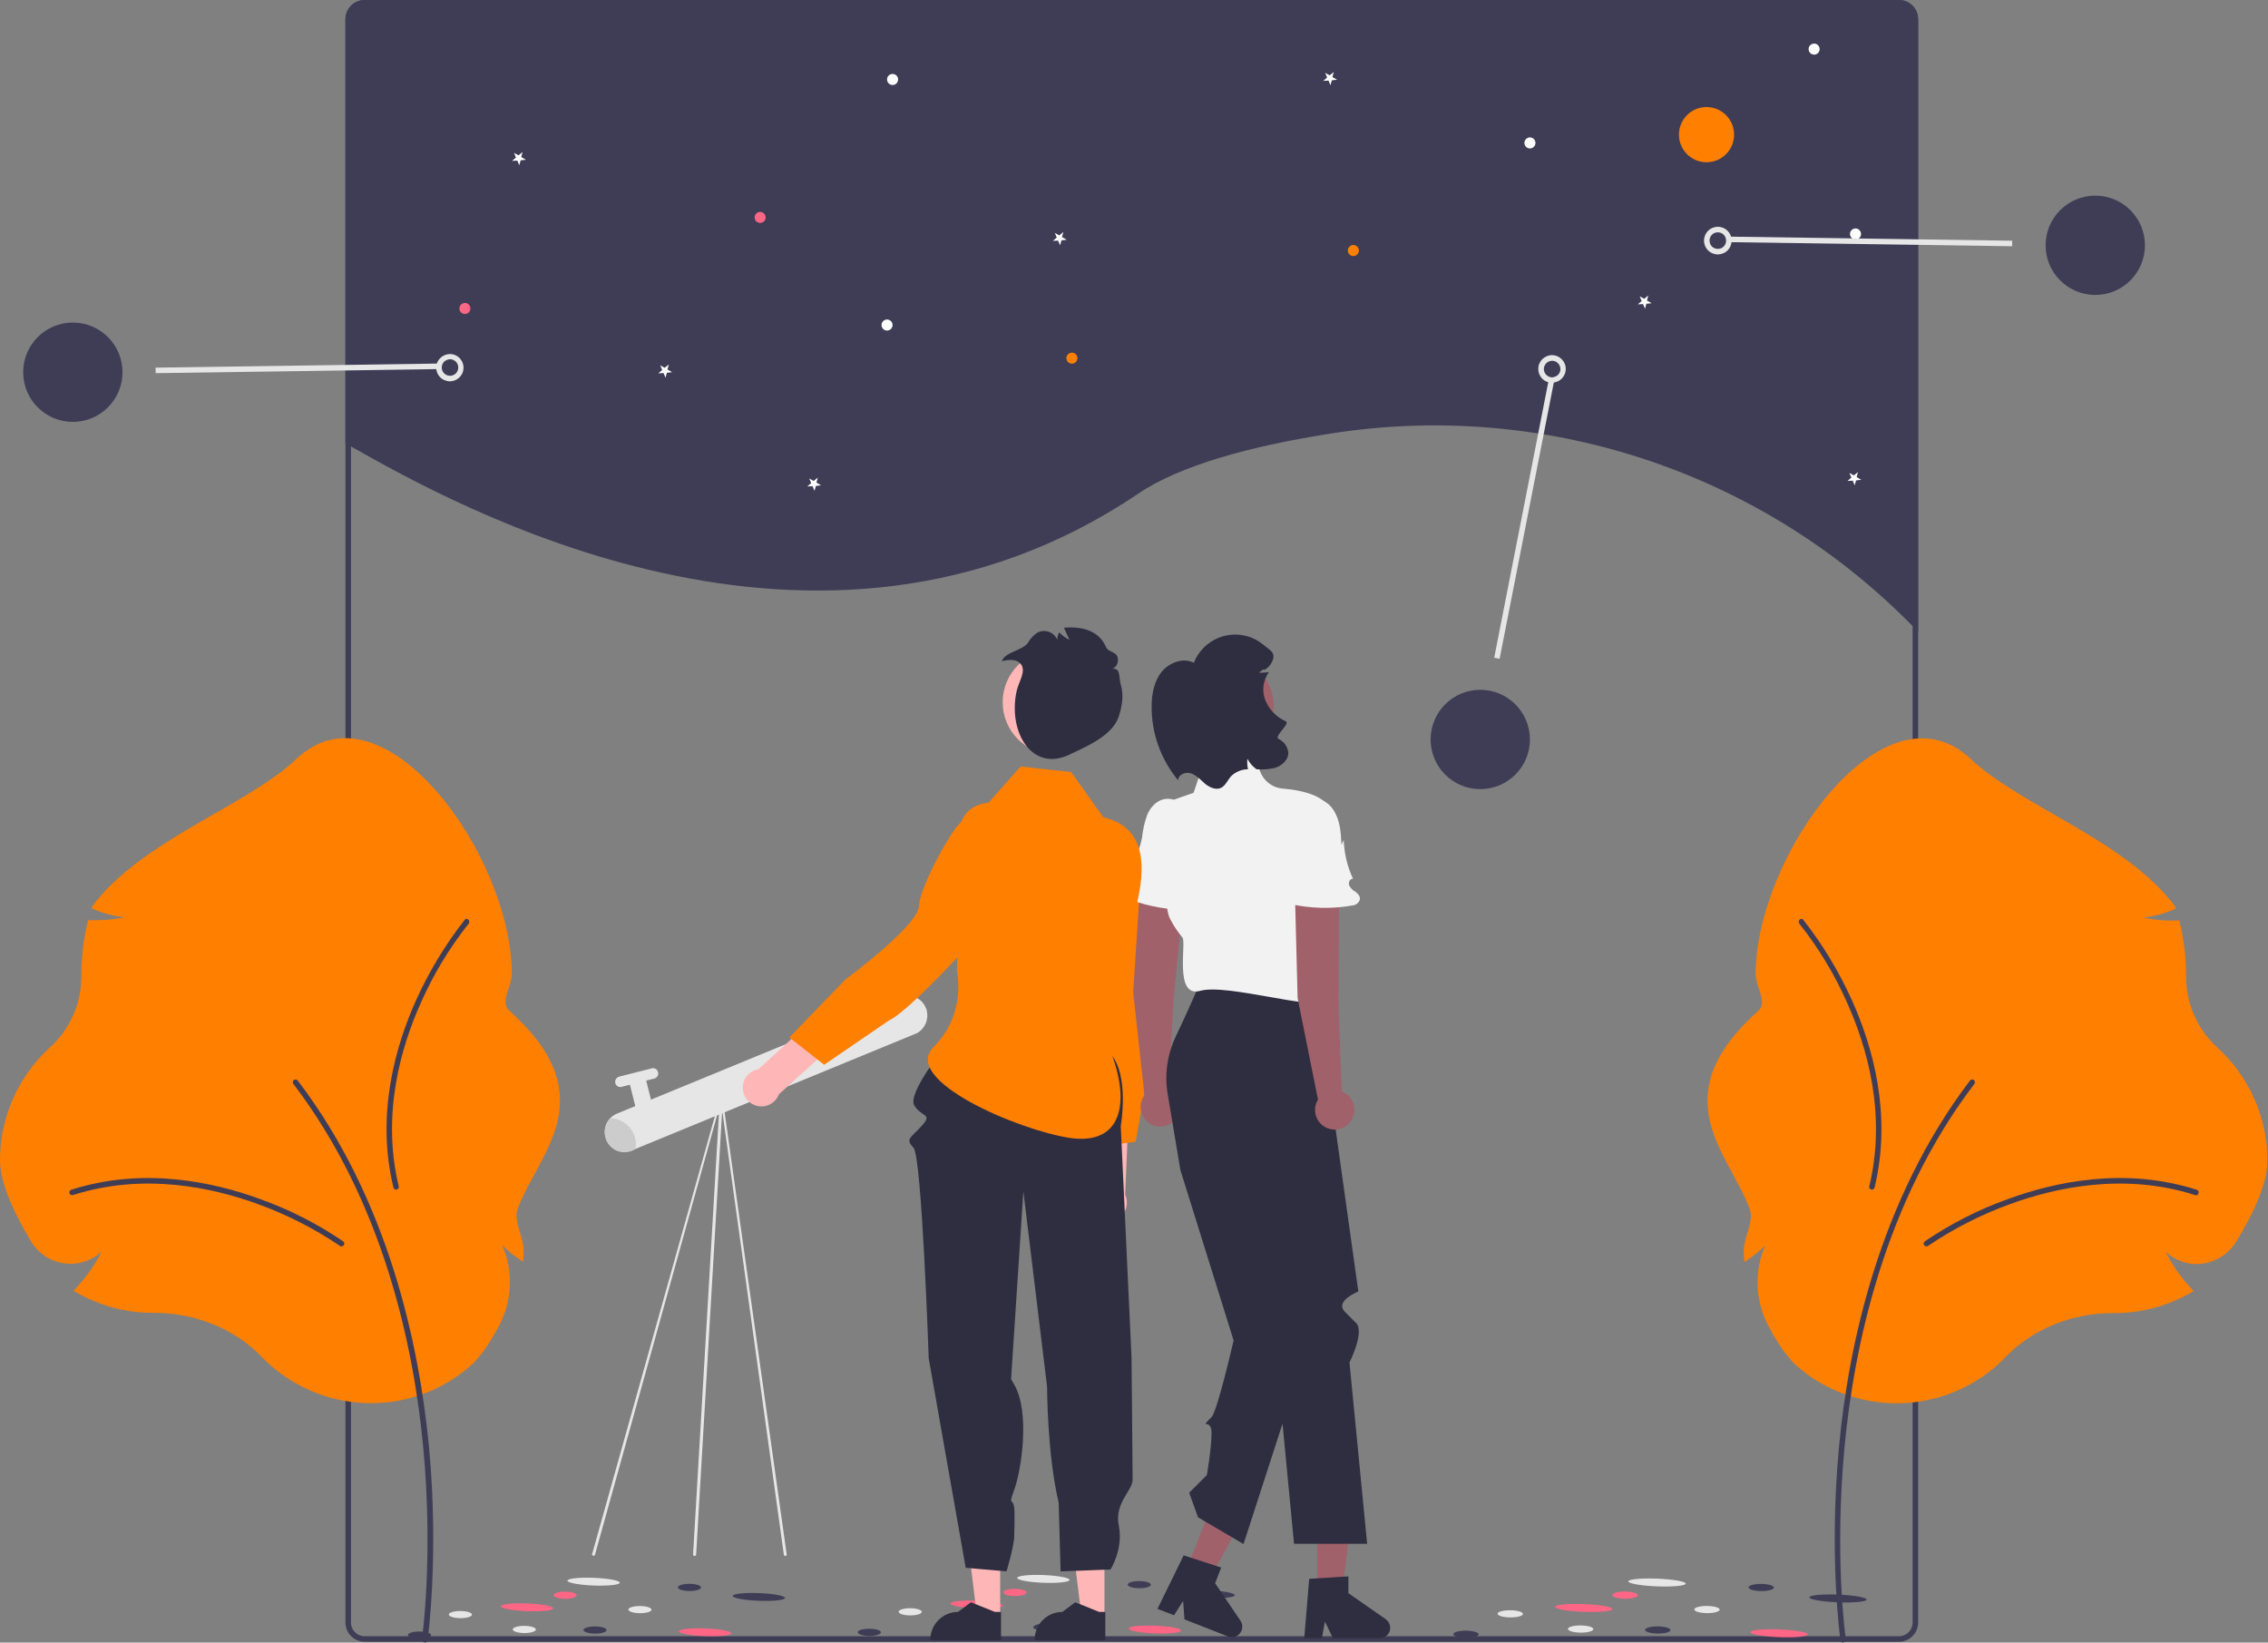 <svg version="1.1" id="レイヤー_1" xmlns="http://www.w3.org/2000/svg" x="0" y="0" viewBox="0 0 822 595.3" xml:space="preserve"><rect x="0" y="0" width="822" height="595.3" fill="#808080" stroke="none"/><style>.st0{fill:#3f3d56}.st1{fill:#ffb6b6}.st2{fill:#ff7f00}.st3{fill:#e6e6e6}.st5{fill:#ff6584}.st6{fill:#fff}.st7{fill:#a0616a}.st8{fill:#f2f2f2}.st9{fill:#2f2e41}</style><path class="st0" d="M695.2 7v221.9c-.7-.7-1.3-1.4-2-2l-1.2-1.2c-55.1-55.4-133.6-80.9-210.8-68.4-27.5 4.4-53.4 11.2-68.8 21.7-116.3 78.4-248.2 3.7-285.2-17.2-.7-.4-1.3-.8-2-1.1V7c0-3.9 3.1-7 7-7h556c3.9 0 7 3.1 7 7z"/><path class="st1" d="M413.7 340.2l-15 3.4c-1.7 9.9-1.4 50-1.4 50L396 432c-2.1 3.1-1.4 7.3 1.7 9.5 3.1 2.1 7.3 1.4 9.5-1.7 1.4-2 1.6-4.6.6-6.8l2-47.4 3.9-45.4z"/><path class="st2" d="M396.4 301.5c8.8-1.9 17.4 3.7 19.3 12.5.2 1 .3 2 .4 3l.2 9.7s3.8 49.5.3 59.2l-5 27.9-15.9 2-.8-29.4s4.7-32.4-.4-37.7c-3.1-3.2-8.1-16.6-10.6-28-1.9-8.7 3.7-17.3 12.5-19.2-.1 0-.1 0 0 0z"/><path class="st3" d="M284.6 563.9c-.2 0-.4-.1-.5-.4l-22.8-164.3-45.7 164.4c-.2.3-.5.3-.8.1-.3-.2-.3-.5-.1-.8L261 397.7c.1-.2.3-.3.5-.2.2 0 .4.2.4.4l23.2 165.3c.1.3-.1.6-.3.7h-.2z"/><path class="st3" d="M251.8 563.9c-.3 0-.6-.2-.6-.5v-.1l9.7-165.3c0-.3.3-.5.6-.5s.5.3.5.6l-9.7 165.3c0 .3-.3.5-.5.5z"/><path class="st3" d="M335.9 366.3c.7 3-.5 6.1-3 7.8-.4.3-.8.5-1.2.6l-102.6 42.2c-3.7 1.5-7.9-.2-9.4-3.9-.1-.3-.2-.6-.3-1-.9-3.5.9-7 4.2-8.4l102.6-42.2h.1c3.7-1.5 7.9.3 9.3 4 .2.3.3.6.3.9z"/><path class="st3" d="M230.6 389.8c1.6-.4 3.3.6 3.7 2.2l2 8c.4 1.6-.6 3.3-2.2 3.7-1.6.4-3.3-.6-3.7-2.2l-2-8c-.4-1.7.6-3.3 2.2-3.7z"/><path class="st3" d="M224.4 390.2l11.8-3c1-.3 2.1.4 2.3 1.4.3 1-.4 2.1-1.4 2.3l-11.8 3c-1 .3-2.1-.4-2.3-1.4a2 2 0 011.4-2.3z"/><path d="M219.9 413.5c-1.3-2.8-.8-6 1.4-8.2 3.5.1 6.7 2.1 8.2 5.3.9 1.8 1.2 3.8.8 5.8-3.3 2.2-7.8 1.3-9.9-2-.2-.3-.4-.6-.5-.9z" fill="#ccc"/><ellipse transform="rotate(-87.767 378.193 572.238) scale(1)" class="st3" cx="378.2" cy="572.2" rx="1.4" ry="9.5"/><ellipse transform="rotate(-87.767 438.054 577.812) scale(1)" class="st0" cx="438.1" cy="577.8" rx="1.4" ry="9.5"/><ellipse transform="rotate(-87.767 353.963 581.554) scale(1)" class="st5" cx="354" cy="581.6" rx="1.4" ry="9.5"/><ellipse transform="rotate(-87.767 418.52 590.55) scale(1)" class="st5" cx="418.5" cy="590.6" rx="1.4" ry="9.5"/><ellipse transform="matrix(.005 -1 1 .005 -255.861 911.035)" class="st3" cx="329.8" cy="584.1" rx="1.3" ry="4.2"/><ellipse transform="matrix(.005 -1 1 .005 -238.105 939.595)" class="st3" cx="353" cy="589.4" rx="1.3" ry="4.2"/><ellipse transform="matrix(.005 -1 1 .005 -277.909 903.626)" class="st0" cx="315" cy="591.4" rx="1.3" ry="4.2"/><ellipse transform="matrix(.005 -1 1 .005 -189.307 974.343)" class="st3" cx="394.9" cy="582.3" rx="1.3" ry="4.2"/><ellipse transform="matrix(.005 -1 1 .005 -211.073 942.05)" class="st5" cx="367.8" cy="577.1" rx="1.3" ry="4.2"/><ellipse transform="matrix(.005 -1 1 .005 -163.345 984.243)" class="st0" cx="412.8" cy="574.2" rx="1.3" ry="4.2"/><ellipse transform="matrix(.005 -1 1 .005 -212.91 965.405)" class="st0" cx="378.6" cy="589.7" rx="1.3" ry="4.2"/><path class="st0" d="M688.2 0h-556c-3.9 0-7 3.1-7 7v581c0 3.9 3.1 7 7 7h556c3.9 0 7-3.1 7-7V7c0-3.9-3.1-7-7-7zm5 588c0 2.8-2.2 5-5 5h-556c-2.8 0-5-2.2-5-5V7c0-2.8 2.2-5 5-5h556c2.8 0 5 2.2 5 5v581zM511.7 1c-.6-.3-1.1-.7-1.7-1h-58.4c-.4.7-.8 1.3-1.2 2h63c-.6-.3-1.1-.7-1.7-1zM125.2 198.5v14.9h.8l-.5 28.6-.3-.1v2.8l.2.1-.2 12v41.4h2V191.7c-.6 2.2-1.2 4.4-2 6.8zM511.7 1c-.6-.3-1.1-.7-1.7-1h-58.4c-.4.7-.8 1.3-1.2 2h63c-.6-.3-1.1-.7-1.7-1z"/><circle class="st2" cx="618.5" cy="48.8" r="10"/><circle class="st2" cx="490.5" cy="90.8" r="2"/><circle class="st2" cx="388.5" cy="129.8" r="2"/><circle class="st5" cx="275.5" cy="78.8" r="2"/><circle class="st6" cx="323.5" cy="28.8" r="2"/><circle class="st6" cx="657.5" cy="17.8" r="2"/><circle class="st6" cx="554.5" cy="51.8" r="2"/><circle class="st6" cx="672.5" cy="84.8" r="2"/><circle class="st6" cx="321.5" cy="117.8" r="2"/><circle class="st5" cx="168.5" cy="111.8" r="2"/><path class="st6" d="M243.6 134.9l-1.9.2-.5 1.8-.7-1.7-1.9.1 1.4-1.2-.7-1.7 1.6.9 1.5-1.2-.5 1.8zm241-106l-1.9.2-.5 1.8-.7-1.7-1.9.1 1.4-1.2-.7-1.7 1.6.9 1.5-1.2-.5 1.8zm114 81l-1.9.2-.5 1.8-.7-1.7-1.9.1 1.4-1.2-.7-1.7 1.6.9 1.5-1.2-.5 1.8zm-212-23l-1.9.2-.5 1.8-.7-1.7-1.9.1 1.4-1.2-.7-1.7 1.6.9 1.5-1.2-.5 1.8zm-89 89l-1.9.2-.5 1.8-.7-1.7-1.9.1 1.4-1.2-.7-1.7 1.6.9 1.5-1.2-.5 1.8zm377-2l-1.9.2-.5 1.8-.7-1.7-1.9.1 1.4-1.2-.7-1.7 1.6.9 1.5-1.2-.5 1.8zm-484-116l-1.9.2-.5 1.8-.7-1.7-1.9.1 1.4-1.2-.7-1.7 1.6.9 1.5-1.2-.5 1.8z"/><path class="st7" d="M410.7 359.6L414 309c.3-4.5 4.1-7.8 8.6-7.6 4.5.2 8 4.1 7.7 8.6v.4l-5 52.4-1.7 32c3.5 1.7 5 6 3.3 9.5s-6 5-9.5 3.3c-3.5-1.7-5-6-3.3-9.5.2-.4.4-.7.7-1.1l-4.1-37.4z"/><path class="st8" d="M409.9 320.3c-.7-.8-.8-2-.3-2.9.3-.6.5-1.2.4-1.9 0-.1 0-.3-.1-.4-.4-1.5 0-3.1 1-4.2 1.7-1.9 2.5-4.7 3-7.3.3-2.8.9-5.6 1.9-8.3 1.6-3.8 5.3-7.1 10.1-5.3 2 .8 3.7 2.3 4.8 4.2 2.3 4 2.1 8.6 2 13.1l.9-1.7c-.3 4.9.4 9.8 2.1 14.4-1.1-.2-1.9 1.2-1.6 2.2.5 1 1.2 1.9 2.1 2.5 1 1 2 2.4.9 3.7-.5.6-1.3 1-2.1 1.1-7.7.7-15.5-.2-22.9-2.6-1.6-.5-3.4-1.3-4.2-2.8s.3-3.8 2-3.8z"/><path class="st7" d="M477.4 578.3h8.9l4.2-34.4h-13.1z"/><path class="st9" d="M474.5 572.2l14.2-.9v6.1l13.5 9.4c1.7 1.2 2.2 3.6 1 5.3-.7 1-1.9 1.6-3.1 1.6h-17l-2.9-6-1.1 6h-6.4l1.8-21.5z"/><path class="st7" d="M429.4 570.4l8.3 3.3 16.5-30.5-12.2-4.8z"/><path class="st9" d="M429 563.7l13.6 4.4-2.2 5.7 9.2 13.6c1.2 1.7.7 4.1-1 5.3-1 .7-2.4.8-3.5.4l-15.8-6.2-.5-6.7-3.3 5.2-6-2.3 9.5-19.4zm6-207.8h41.6s15.7 111.9 15.7 112.1-8.8 3.4-4.8 7.5l4 4c3.2 3.2-2.4 14.3-2.4 14.3l6.4 65.7H469l-13-135.7 17.6 65.1-22.9 70.7-16.5-9.7-3.2-8.9 6.4-6.4s1.7-9.6 1.7-15.3-4.8-.9 0-5.7c2.1-2.1 8-27.8 8-27.8L427.8 424l-4.6-27.6c-1.2-7.1-.1-14.4 3-20.9 2.6-5.5 5.8-12.3 8.8-19.6z"/><path class="st8" d="M432.6 287.3l2.8-8.3c1.3-3.8 4.7-6.4 8.7-6.7l2.5-.2c4.5-.3 8.6 2.6 9.9 6.9 1.2 3.8 4.5 6.5 8.4 6.8 7.2.6 17.8 2.8 17.8 10.3 0 11.3-12.1 41.2-9.7 43.6s8.1 12.4 4.8 15.3c-.8.8-.2 4.4.1 7.1.5 4.8-33.2-5.8-42.9-3-9.7 2.7-4.8-17.8-6.5-19.4-1.5-1.8-2.9-3.8-4-5.9-.6-1-1-2-1.2-3.1l-2.8-14.1c0-.2-.1-.5-.1-.7-.4-3-2.5-23.3 5.7-26.3 8.9-3.1 6.5-2.3 6.5-2.3z"/><path class="st7" d="M470.3 361.7L469 311c-.1-4.5 3.4-8.2 7.9-8.4 4.5-.2 8.3 3.3 8.5 7.9v.4l-.3 52.7 1.2 32c3.7 1.4 5.5 5.5 4.1 9.2-1.4 3.7-5.5 5.5-9.2 4.1-3.7-1.4-5.5-5.5-4.1-9.2.2-.4.3-.8.6-1.1l-7.4-36.9z"/><path class="st8" d="M464.6 321.4c-.8-.7-1-1.9-.5-2.9.3-.6.4-1.2.3-1.9 0-.1-.1-.2-.1-.4-.5-1.5-.3-3.1.6-4.3 1.5-2 2.1-5 2.3-7.6 0-2.9.4-5.7 1.2-8.5 1.3-3.9 4.7-7.5 9.6-6.2 2.1.6 3.9 1.9 5.1 3.7 2.6 3.7 2.9 8.4 3.1 12.9l.8-1.8c.2 4.9 1.3 9.7 3.4 14.1-1.1-.2-1.8 1.3-1.4 2.4.5 1 1.3 1.8 2.3 2.3 1.1.9 2.2 2.2 1.2 3.6-.5.7-1.2 1.2-2 1.3-7.6 1.4-15.5 1.2-23-.5-1.7-.4-3.5-1-4.4-2.4s-.2-3.7 1.5-3.8z"/><circle class="st7" cx="443.8" cy="255.8" r="17.8"/><path class="st9" d="M427 282.8c0-2.1 2.7-3.2 4.7-2.5 2 .7 3.4 2.3 5 3.7 1.6 1.3 3.8 2.4 5.7 1.6 1.8-.8 2.5-2.9 3.9-4.4 1.6-1.5 3.8-2.4 6-2.4 0-.2-.1-.4-.1-.6-.2-1.1-.2-2.2-.1-3.2.5.9 1.1 1.8 1.8 2.5.5.5 1 .9 1.5 1.3 2.2.2 4.5 0 6.7-.5 2.6-.8 5.1-3.1 4.8-5.8-.3-2-1.6-3.8-3.5-4.7-1.8-1 4.4-5.5 2.6-6.4-3.6-1.6-6.3-4.5-7.6-8.2-1.1-3.3-.5-6.8 1.5-9.6 1.6-.2-4.8.6-3.3 0-.2-1.1-.3.7-.2-.4.5.9 1.1-1.1 1.8-.4 1.4-.7 2.4-1.9 3-3.3 1.2-3.1-.8-3.7-3.4-5.9-6.8-5.6-16.9-4.6-22.5 2.2-1.1 1.3-2 2.8-2.6 4.4-3.9-2-8.9-.1-11.7 3.3-2.7 3.4-3.6 8-3.6 12.4-.1 9.8 3.3 19.3 9.6 26.9z"/><path class="st1" d="M362.5 585.9h-8.4l-3.9-32.1h12.3z"/><path class="st9" d="M362.8 594.5h-25.6v-.3c0-5.5 4.5-10 10-10l4.7-3.5 8.7 3.5h2.2v10.3z"/><path class="st1" d="M400.3 585.9H392l-4-32.1h12.3z"/><path class="st9" d="M400.6 594.5H375v-.3c0-5.5 4.5-10 10-10l4.7-3.5 8.7 3.5h2.2v10.3zm-58.4-214.8s-13.5 16.7-10.8 21 6.8 2.8 2.6 7.4-5.9 4.6-2.9 7.9 5.5 76.3 5.5 76.3l13.4 75.9 14.8 1.3s2.8-9.3 2.8-12.9.1-.5.1-7.9-2.7-1.7-.1-8.8 5.8-28 0-38.1-1.2-1.2-1.2-1.2l4.5-68.8 8.6 70.8s0 24.4 4.2 42l.7 24.9 18.1-.7s4.7-7.4 3-15.8 5-12.6 5-16.8-.4-44.4-.4-44.4l-3.9-83.7s3.4-19-4.1-26.6-59.9-1.8-59.9-1.8z"/><path class="st2" d="M358.3 290.9l11.6-13.1 18.3 2 11.7 16.4c13 3 15.4 13.6 13.1 26.7-4.6 26.2-15.8 44.6-10.7 57.5 7.8 19.7 4 34.8-14.6 32s-61.4-21-49.3-33 8.4-27.5 8.4-27.5l1.4-37.1c-2.1-11.5-1.8-22.6 10.1-23.9z"/><path class="st1" d="M352.8 335.8l-12.9-8.3c-8.3 5.7-36.7 34-36.7 34l-28.3 26c-3.7.6-6.2 4.1-5.6 7.8.6 3.7 4.1 6.2 7.8 5.6 2.4-.4 4.4-2.1 5.2-4.3l35.2-31.8 35.3-29z"/><path class="st2" d="M368.2 296.4c7.5 4.9 9.5 15 4.6 22.5-.6.8-1.2 1.6-1.9 2.3l-6.8 7s-32.7 37.4-42 41.7l-23.4 16-12.6-9.9 20.4-21.1s26.4-19.4 26.6-26.7c.1-4.5 6.1-17.4 12.6-27.2 5-7.5 15-9.6 22.5-4.6z"/><circle id="a4725208-37e7-4bba-8b44-e2dd7653a02c" class="st1" cx="382.4" cy="254.5" r="19"/><path class="st9" d="M372.6 232.9c.8-1.4 1.9-2.6 3.2-3.5 2.5-1.5 5.7-.6 7.1 1.9.1.2.2.3.3.5 0-.9.2-1.8.7-2.6 1.1 1.1 2.3 2 3.7 2.7l-2-4.4c7.5-.6 12.9 1.5 15.3 7.1.7 1.6 3.3 1.6 4 3.2.8 1.7-.1 4.3-1.9 4.5 3.4-.1 2.3 2.8 3.3 6.2 1 3.4.4 7.3-.7 10.8-1.4 4.6-5.5 7.6-9.4 9.9-2.6 1.5-7.7 3.9-7.8 3.9-14.2 7.5-23.3-7.8-19.9-22.8.8-3.4 3.5-7.1 1.5-9.6-1.5-2-4.5-1.6-6.9-1.1 1.1-3.3 7.7-3.9 9.5-6.7z"/><ellipse transform="rotate(-87.767 600.544 573.485) scale(1)" class="st3" cx="600.5" cy="573.5" rx="1.4" ry="10.4"/><ellipse transform="rotate(-87.767 666.132 579.283) scale(1)" class="st0" cx="666.1" cy="579.3" rx="1.4" ry="10.4"/><ellipse transform="rotate(-87.767 574.04 582.715) scale(1)" class="st5" cx="574" cy="582.7" rx="1.4" ry="10.4"/><ellipse transform="rotate(-87.767 644.784 591.951) scale(1)" class="st5" cx="644.8" cy="592" rx="1.4" ry="10.4"/><ellipse transform="matrix(.008 -1 1 .008 -42.11 1127.806)" class="st3" cx="547.6" cy="585.1" rx="1.3" ry="4.6"/><ellipse transform="matrix(.008 -1 1 .008 -22.306 1158.67)" class="st3" cx="573" cy="590.6" rx="1.3" ry="4.6"/><ellipse transform="matrix(.008 -1 1 .008 -65.412 1118.945)" class="st0" cx="531.4" cy="592.5" rx="1.3" ry="4.6"/><ellipse transform="matrix(.008 -1 1 .008 30.127 1197.562)" class="st3" cx="618.9" cy="583.6" rx="1.3" ry="4.6"/><ellipse transform="matrix(.008 -1 1 .008 5.975 1162.583)" class="st5" cx="589.1" cy="578.3" rx="1.3" ry="4.6"/><ellipse transform="matrix(.008 -1 1 .008 57.623 1209.234)" class="st0" cx="638.5" cy="575.6" rx="1.3" ry="4.6"/><ellipse transform="matrix(.008 -1 1 .008 5.122 1187.012)" class="st0" cx="601" cy="590.9" rx="1.3" ry="4.6"/><ellipse transform="rotate(-87.767 215.193 573.238) scale(1)" class="st3" cx="215.2" cy="573.2" rx="1.4" ry="9.5"/><ellipse transform="rotate(-87.767 275.054 578.813) scale(1)" class="st0" cx="275.1" cy="578.8" rx="1.4" ry="9.5"/><ellipse transform="rotate(-87.767 190.963 582.554) scale(1)" class="st5" cx="191" cy="582.6" rx="1.4" ry="9.5"/><ellipse transform="rotate(-87.767 255.52 591.551) scale(1)" class="st5" cx="255.5" cy="591.6" rx="1.4" ry="9.5"/><ellipse transform="matrix(.005 -1 1 .005 -419.076 749.032)" class="st3" cx="166.8" cy="585.1" rx="1.3" ry="4.2"/><ellipse transform="matrix(.005 -1 1 .005 -401.32 777.592)" class="st3" cx="190" cy="590.4" rx="1.3" ry="4.2"/><ellipse transform="matrix(.005 -1 1 .005 -441.123 741.623)" class="st0" cx="152" cy="592.4" rx="1.3" ry="4.2"/><ellipse transform="matrix(.005 -1 1 .005 -352.522 812.34)" class="st3" cx="231.9" cy="583.3" rx="1.3" ry="4.2"/><ellipse transform="matrix(.005 -1 1 .005 -374.288 780.047)" class="st5" cx="204.8" cy="578.1" rx="1.3" ry="4.2"/><ellipse transform="matrix(.005 -1 1 .005 -326.56 822.24)" class="st0" cx="249.8" cy="575.2" rx="1.3" ry="4.2"/><ellipse transform="matrix(.005 -1 1 .005 -376.125 803.403)" class="st0" cx="215.6" cy="590.7" rx="1.3" ry="4.2"/><path class="st2" d="M687.5 508.6c-13.2 0-26-4.7-36-13.3-3.3-2.9-6.9-7.8-10.6-14.8-4.8-9.1-5.2-19.8-1.1-29.2-1.9 2-4.1 3.7-6.4 5.3l-1.2.8-.1-1.4c0-.9-.1-1.8-.1-2.7 0-5.2 3.9-10.5 2.1-15.3-7.6-20.3-31.9-40.4 3.3-71.8 3.3-2.9-1.1-8.7-1.1-13.1 0-43 46.7-107.6 78-78 18.3 17.2 56.3 29.5 74.1 53.5l.2.7-.7.3c-3.5 1.5-7.3 2.5-11.1 3 4.1.8 8.2 1.2 12.4 1h.6l.2.6c1.5 6.2 2.3 12.6 2.3 19v.7c0 9.8 4.1 19.2 11.4 25.8 11.5 10.5 18.1 25.4 18.1 40.9 0 9.1-6.2 21.1-11.4 29.5-2.7 4.4-7.2 7.2-12.3 7.9-4.8.6-9.6-1-13.2-4.3 2.5 4.9 5.7 9.5 9.5 13.5l.7.7-.9.5c-8.5 4.9-18.1 7.5-27.9 7.5h-.6c-14.9 0-29 5.8-38.7 15.8-10.1 10.7-24.5 16.8-39.5 16.9z"/><path class="st0" d="M668 595.3c-.5 0-.9-.4-1-.9 0-.3-4.2-30.2-.5-69.9 3.4-36.7 14.5-89.5 47.5-132.9.3-.4 1-.5 1.4-.2.4.3.5 1 .2 1.4-32.8 43-43.7 95.5-47.1 131.9-3.7 39.5.4 69.1.5 69.4.1.5-.3 1-.8 1.1-.1.1-.1.1-.2.1z"/><path class="st0" d="M698.2 451.7c-.5 0-1-.4-1-1 0-.3.2-.6.4-.8 9.4-6.4 19.6-11.6 30.3-15.4 16.7-6.1 42.1-11.7 68.3-3.3.5.2.8.7.6 1.3s-.7.8-1.3.6c-25.6-8.2-50.6-2.7-67 3.3-10.5 3.8-20.5 8.9-29.8 15.2-.1.1-.3.1-.5.1zm-46.3-117.6c0-.5.4-1 .9-1.1.3 0 .6.1.8.4 7 8.9 12.9 18.7 17.6 29.1 7.3 16.2 14.7 41.2 8.2 67.9-.1.5-.7.9-1.2.7-.5-.1-.9-.7-.7-1.2 6.3-26.2-.9-50.7-8.1-66.6-4.5-10.2-10.3-19.8-17.3-28.6-.1-.2-.1-.4-.2-.6z"/><path class="st2" d="M94.7 491.6c-9.7-10-23.9-15.8-38.7-15.8h-.6c-9.8 0-19.4-2.6-27.9-7.5l-.9-.5.7-.7c3.8-4 7-8.5 9.5-13.5-3.5 3.3-8.4 4.9-13.2 4.3-5.1-.6-9.6-3.5-12.3-7.9C6.2 441.5 0 429.6 0 420.5c0-15.6 6.6-30.4 18.1-40.9 7.3-6.6 11.4-15.9 11.4-25.8v-.7c0-6.4.8-12.8 2.3-19l.2-.6h.6c4.2.1 8.3-.2 12.4-1-3.8-.5-7.6-1.5-11.1-3l-.7-.3.2-.7c17.8-24 55.8-36.2 74.1-53.5 31.3-29.5 78 35 78 78 0 4.4-4.3 10.2-1.1 13.1 35.2 31.4 10.9 51.5 3.3 71.8-1.8 4.8 2.1 10.1 2.1 15.3 0 .9 0 1.8-.1 2.7l-.1 1.4-1.2-.8c-2.3-1.5-4.5-3.3-6.4-5.3 4.1 9.4 3.7 20.1-1.1 29.2-3.7 7-7.2 11.9-10.6 14.8-22.1 19.1-55.3 17.5-75.6-3.6z"/><path class="st0" d="M154 595.3c.5 0 .9-.4 1-.9 0-.3 4.2-30.2.5-69.9-3.5-36.6-14.5-89.5-47.6-132.9-.3-.4-1-.5-1.4-.2s-.5 1-.2 1.4c32.8 43 43.7 95.5 47.1 131.9 3.7 39.5-.4 69.1-.5 69.4-.1.5.3 1 .8 1.1.2.1.3.1.3.1z"/><path class="st0" d="M123.8 451.7c.5 0 1-.4 1-1 0-.3-.2-.6-.4-.8-9.4-6.4-19.6-11.6-30.3-15.4-16.7-6.1-42.1-11.7-68.3-3.3-.5.2-.8.7-.6 1.3.2.5.7.8 1.3.6 25.6-8.2 50.6-2.7 67 3.3 10.5 3.8 20.5 8.9 29.8 15.2.1.1.3.1.5.1zm46.3-117.6c0-.5-.4-1-.9-1.1-.3 0-.6.1-.8.4-7 8.9-12.9 18.7-17.6 29.1-7.3 16.2-14.7 41.2-8.2 67.9.1.5.7.9 1.2.7.5-.1.9-.7.7-1.2-6.3-26.2.9-50.7 8.1-66.6 4.5-10.2 10.3-19.8 17.3-28.6.1-.2.2-.4.2-.6z"/><path transform="rotate(-.828 107.62 133.51)" class="st3" d="M56.4 132.5h102.4v2H56.4z"/><path class="st3" d="M160.9 137.7c-2.5-1.2-3.5-4.2-2.3-6.6s4.2-3.5 6.6-2.3c2.5 1.2 3.5 4.2 2.3 6.6-.8 1.7-2.6 2.8-4.5 2.8-.6 0-1.4-.2-2.1-.5zm1.2-7.3c-.8.3-1.4.8-1.7 1.5-.7 1.5-.1 3.3 1.4 4 1.5.7 3.3.1 4-1.4.7-1.5.1-3.3-1.4-4-.7-.4-1.5-.4-2.3-.1z"/><circle class="st0" cx="26.4" cy="134.9" r="18"/><path transform="rotate(-89.172 678.093 87.51)" class="st3" d="M677.1 36.3h2v102.4h-2z"/><path class="st3" d="M622.6 92.2c-2.8 0-5-2.2-5-5s2.2-5 5-5 5 2.2 5 5c0 1.9-1.1 3.7-2.8 4.5-.7.3-1.4.5-2.2.5zm0-8c-1.7 0-3 1.3-3 3s1.3 3 3 3 3-1.3 3-3c0-.5-.1-.9-.3-1.3-.5-1.1-1.6-1.7-2.7-1.7z"/><circle class="st0" cx="759.4" cy="88.9" r="18"/><path transform="rotate(-78.901 552.363 188.262)" class="st3" d="M501.1 187.3h102.4v2H501.1z"/><path class="st3" d="M557.6 132.8c.5-2.7 3.1-4.5 5.8-4 2.7.5 4.5 3.1 4 5.8-.5 2.7-3.1 4.5-5.8 4-1.9-.3-3.4-1.7-3.9-3.6-.2-.7-.2-1.4-.1-2.2zm7.9 1.5c.3-1.6-.8-3.2-2.4-3.5-1.6-.3-3.2.8-3.5 2.4s.8 3.2 2.4 3.5c.4.1.9.1 1.3-.1 1.2-.3 2-1.2 2.2-2.3z"/><circle class="st0" cx="536.5" cy="268" r="18"/></svg>